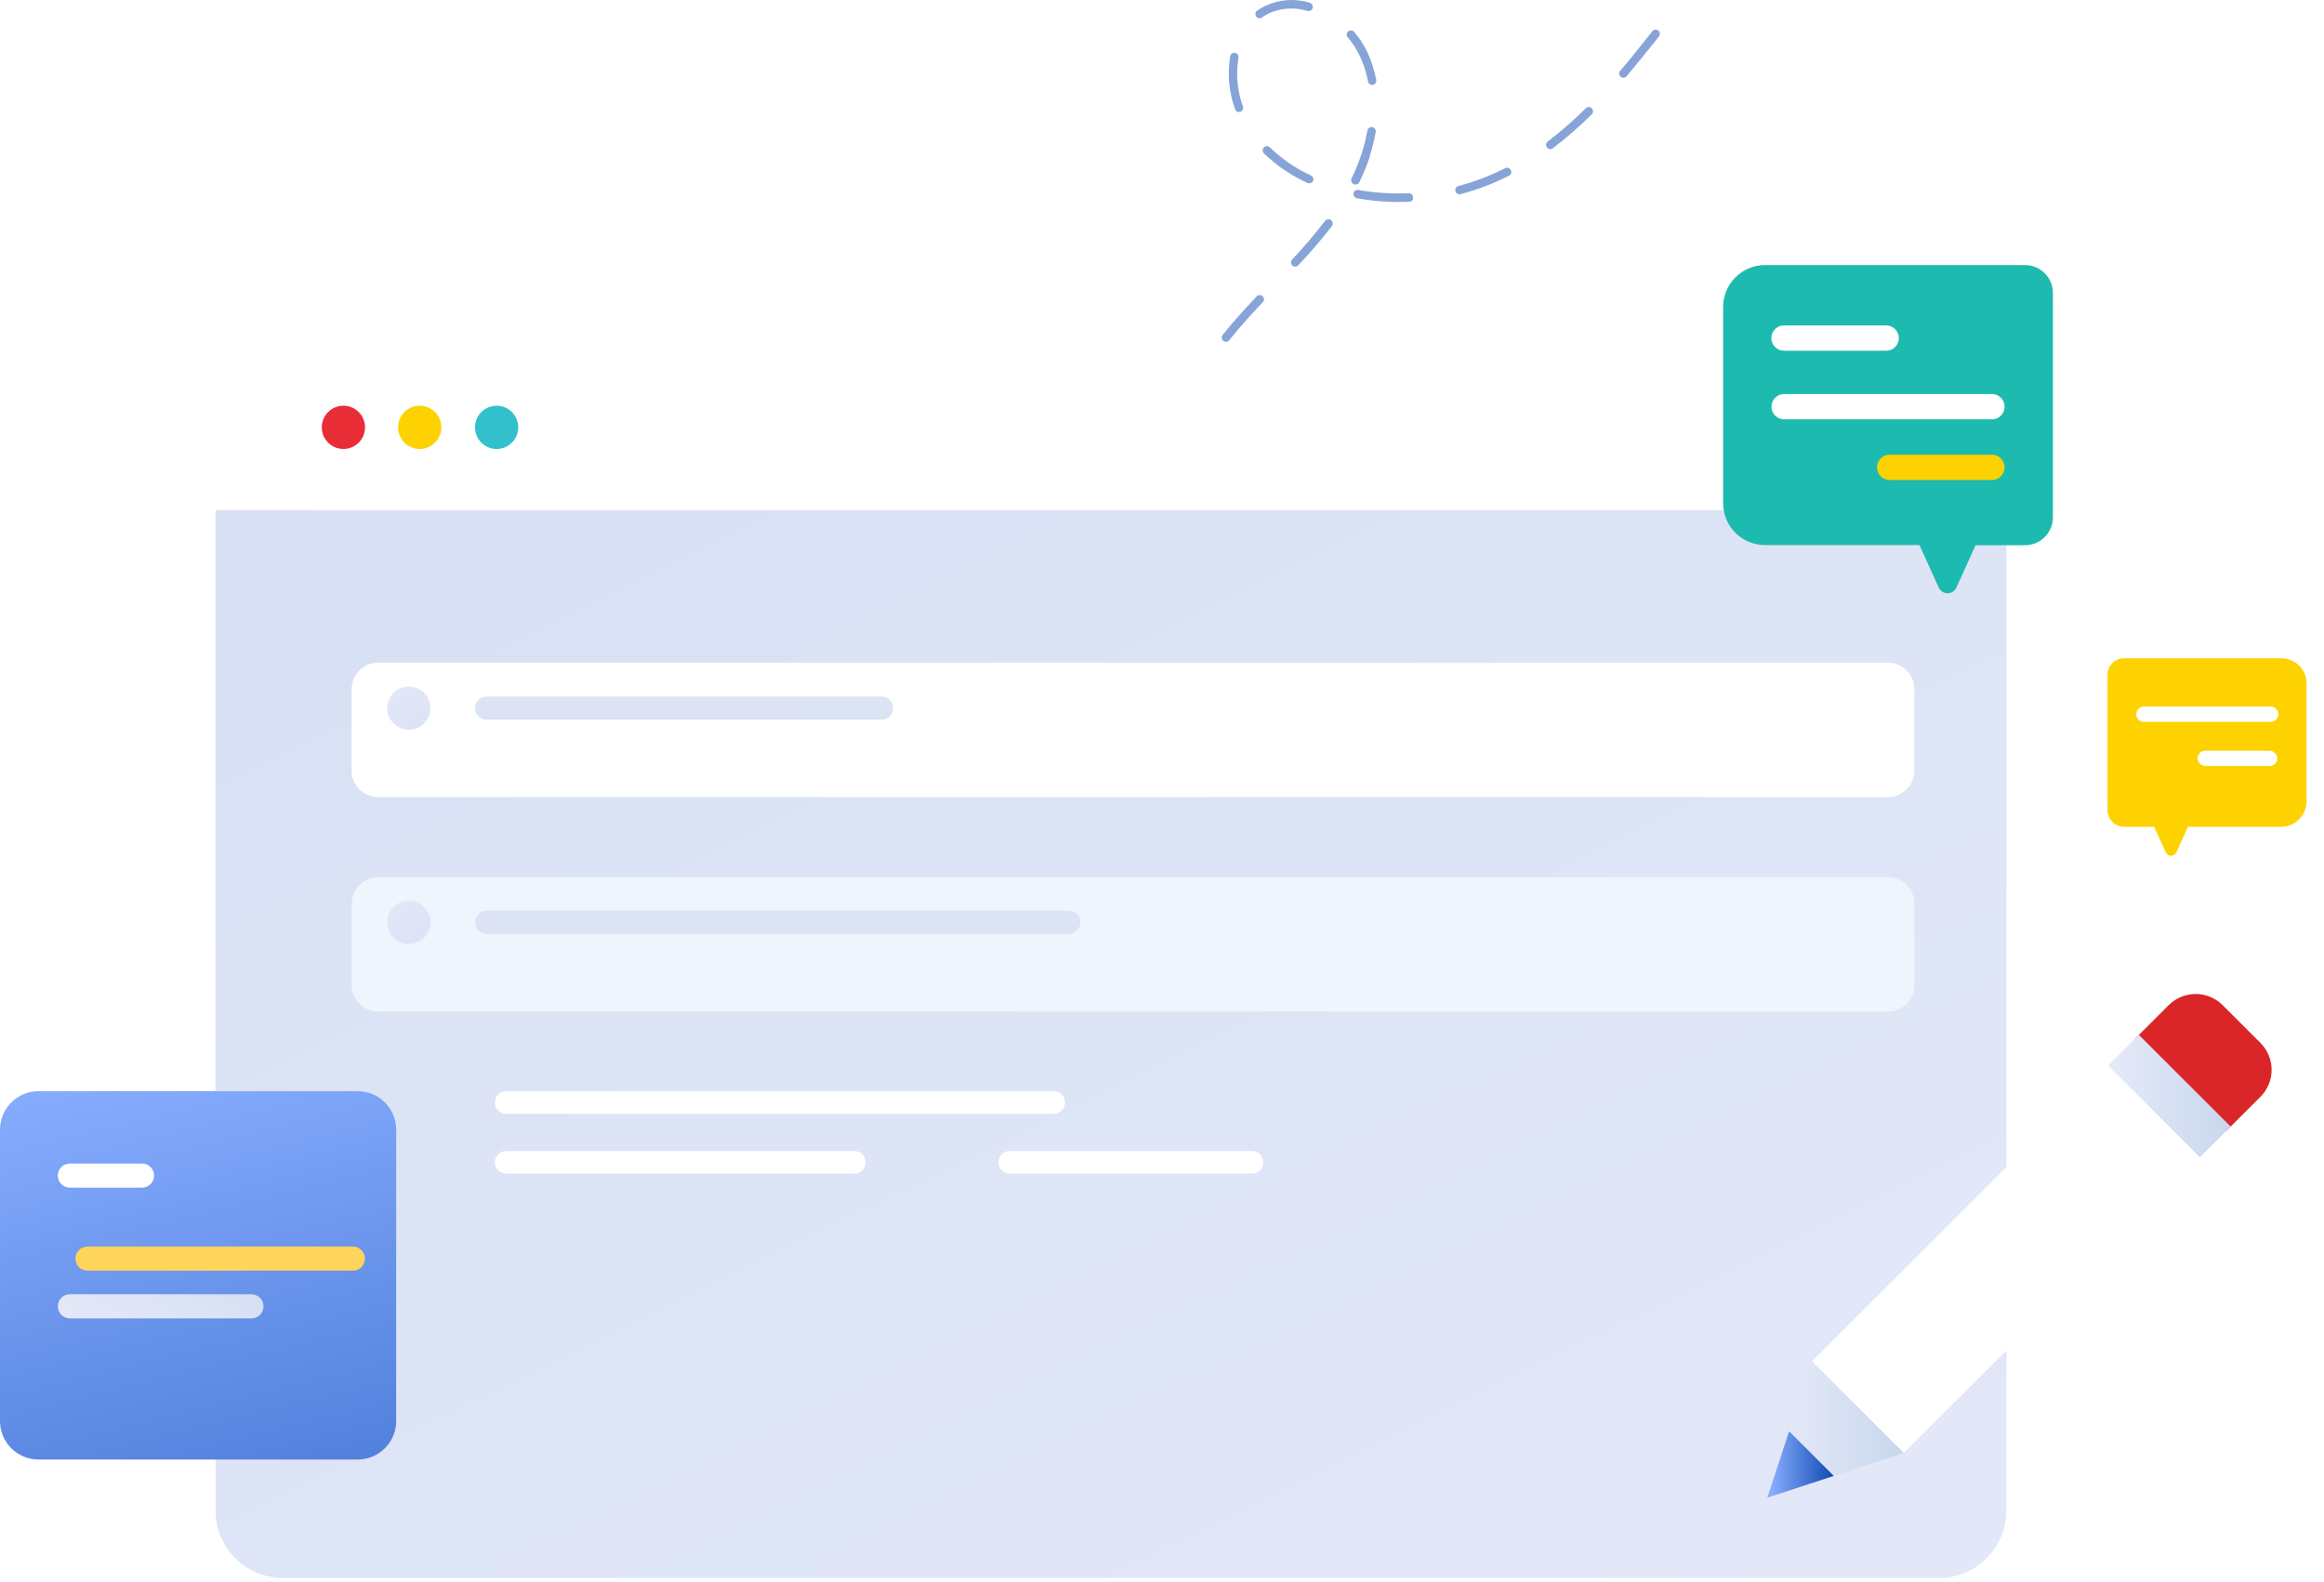 <svg width="526" height="358" viewBox="0 0 526 358" fill="none" xmlns="http://www.w3.org/2000/svg">
<path opacity="0.5" d="M375.66 7.934C375.616 8.047 375.555 8.154 375.479 8.25L374.607 9.348C372.555 11.875 370.464 14.522 368.151 17.269C368.07 17.363 367.972 17.44 367.861 17.495C367.75 17.55 367.63 17.583 367.506 17.591C367.384 17.604 367.26 17.59 367.144 17.55C367.027 17.511 366.92 17.447 366.83 17.363C366.73 17.288 366.649 17.189 366.595 17.075C366.531 16.965 366.495 16.84 366.488 16.713C366.477 16.592 366.486 16.469 366.515 16.351C366.561 16.227 366.631 16.113 366.72 16.016C369.014 13.372 371.087 10.683 373.132 8.145L374.004 7.047C374.143 6.879 374.336 6.765 374.549 6.722C374.769 6.686 374.994 6.719 375.194 6.816C375.382 6.929 375.531 7.096 375.623 7.294C375.687 7.501 375.699 7.72 375.66 7.934ZM360.5 25.476C360.467 25.621 360.391 25.754 360.284 25.857C357.515 28.617 354.567 31.191 351.458 33.56C351.353 33.641 351.233 33.7 351.106 33.737C350.988 33.769 350.865 33.774 350.746 33.752C350.62 33.739 350.498 33.698 350.39 33.63C350.283 33.563 350.192 33.471 350.126 33.363C350.05 33.264 349.987 33.155 349.938 33.041C349.916 32.916 349.911 32.79 349.924 32.664C349.936 32.538 349.98 32.416 350.052 32.312C350.109 32.205 350.19 32.111 350.287 32.039C353.334 29.726 356.22 27.208 358.926 24.502C359.011 24.414 359.113 24.343 359.225 24.294C359.339 24.24 359.465 24.215 359.591 24.221C359.718 24.22 359.843 24.245 359.959 24.294C360.077 24.337 360.182 24.411 360.263 24.508C360.396 24.624 360.484 24.784 360.512 24.959C360.558 25.129 360.554 25.308 360.5 25.476ZM342.017 39.218C341.972 39.333 341.912 39.442 341.839 39.542C341.757 39.635 341.658 39.712 341.547 39.767C338.044 41.544 334.365 42.948 330.569 43.957C330.452 43.989 330.329 43.994 330.21 43.972C330.084 43.964 329.962 43.924 329.857 43.855C329.742 43.797 329.643 43.711 329.571 43.605C329.49 43.507 329.434 43.391 329.409 43.267C329.378 43.148 329.364 43.026 329.368 42.903C329.4 42.782 329.443 42.664 329.496 42.55C329.568 42.443 329.657 42.347 329.759 42.267C329.856 42.195 329.967 42.142 330.085 42.113C333.745 41.14 337.292 39.784 340.668 38.068C340.778 38.011 340.898 37.979 341.021 37.974C341.151 37.96 341.283 37.974 341.408 38.014C341.524 38.058 341.633 38.121 341.729 38.2C341.895 38.385 342.014 38.608 342.075 38.85C342.075 38.974 342.055 39.098 342.017 39.217V39.218ZM319.833 45.041C319.765 45.225 319.646 45.386 319.489 45.503C319.328 45.617 319.134 45.677 318.937 45.674C315.007 45.847 311.07 45.581 307.199 44.88C307.064 44.867 306.933 44.83 306.812 44.769C306.704 44.696 306.606 44.609 306.521 44.51C306.438 44.407 306.38 44.286 306.351 44.157C306.327 44.029 306.321 43.899 306.332 43.77C306.361 43.638 306.414 43.514 306.489 43.402C306.56 43.294 306.651 43.202 306.758 43.13C306.868 43.058 306.993 43.009 307.123 42.988C307.248 42.967 307.377 42.975 307.499 43.01C311.241 43.66 315.043 43.902 318.837 43.733C318.96 43.735 319.081 43.754 319.198 43.79C319.316 43.835 319.426 43.9 319.523 43.98C319.606 44.073 319.678 44.175 319.736 44.285C319.806 44.531 319.839 44.785 319.833 45.041ZM310.094 35.231C309.441 37.286 308.631 39.287 307.672 41.217C307.622 41.335 307.549 41.442 307.455 41.53C307.358 41.619 307.244 41.687 307.119 41.731C306.869 41.813 306.596 41.793 306.361 41.675C306.253 41.603 306.15 41.524 306.05 41.44C305.972 41.336 305.907 41.223 305.855 41.104C305.821 40.979 305.804 40.849 305.803 40.719C305.81 40.586 305.851 40.457 305.921 40.343C306.832 38.492 307.604 36.575 308.23 34.608C308.757 32.981 309.172 31.319 309.473 29.635C309.501 29.505 309.54 29.378 309.591 29.255C309.66 29.143 309.747 29.043 309.848 28.959C309.953 28.879 310.073 28.822 310.201 28.793C310.33 28.754 310.466 28.751 310.596 28.783C310.731 28.8 310.858 28.851 310.967 28.932C311.079 29.004 311.172 29.102 311.238 29.218C311.314 29.328 311.363 29.454 311.382 29.586C311.402 29.721 311.388 29.859 311.342 29.988C311.034 31.768 310.597 33.523 310.033 35.24L310.094 35.231ZM301.602 50.912C301.556 51.014 301.503 51.112 301.443 51.205C299.059 54.282 296.518 57.235 293.832 60.052C293.75 60.144 293.649 60.218 293.537 60.269C293.427 60.322 293.307 60.351 293.184 60.355C293.06 60.367 292.934 60.345 292.821 60.29C292.698 60.255 292.586 60.188 292.495 60.096C292.319 59.919 292.216 59.681 292.207 59.431C292.198 59.181 292.284 58.937 292.447 58.748C295.083 55.964 297.573 53.045 299.906 50.003C299.984 49.904 300.079 49.821 300.187 49.757C300.292 49.693 300.409 49.653 300.53 49.639C300.656 49.621 300.784 49.628 300.907 49.661C301.03 49.695 301.147 49.75 301.251 49.824C301.413 49.951 301.531 50.124 301.59 50.321C301.645 50.513 301.648 50.716 301.601 50.91L301.602 50.912ZM311.461 18.575C311.406 18.735 311.31 18.878 311.183 18.991C311.055 19.103 310.901 19.181 310.735 19.215C310.488 19.255 310.235 19.197 310.03 19.053C309.825 18.903 309.683 18.683 309.632 18.435C309.264 16.489 308.658 14.597 307.827 12.8C307.106 11.226 306.168 9.761 305.039 8.449C304.964 8.35 304.901 8.243 304.852 8.129C304.82 8.009 304.805 7.885 304.807 7.761C304.818 7.639 304.849 7.519 304.901 7.408C304.955 7.296 305.033 7.197 305.13 7.119C305.224 7.037 305.333 6.974 305.452 6.935C305.57 6.896 305.695 6.881 305.82 6.891C305.946 6.893 306.069 6.923 306.182 6.979C306.295 7.034 306.394 7.114 306.474 7.212C307.731 8.655 308.775 10.271 309.576 12.011C310.446 13.96 311.091 16.002 311.498 18.098C311.534 18.258 311.521 18.426 311.459 18.578L311.461 18.575ZM297.252 40.805L297.207 40.923C297.158 41.041 297.084 41.148 296.991 41.236C296.894 41.325 296.781 41.396 296.657 41.443C296.536 41.482 296.408 41.499 296.281 41.493C296.148 41.486 296.019 41.452 295.9 41.393C292.266 39.749 288.941 37.494 286.07 34.725C285.893 34.543 285.789 34.302 285.778 34.048C285.779 33.795 285.878 33.553 286.052 33.37C286.236 33.186 286.484 33.08 286.744 33.075C286.994 33.084 287.232 33.184 287.413 33.357C290.118 35.984 293.254 38.128 296.684 39.695C296.897 39.786 297.07 39.949 297.172 40.156C297.278 40.361 297.309 40.597 297.258 40.822L297.252 40.805ZM286.044 68.037C286.005 68.175 285.925 68.298 285.815 68.39L283.047 71.368C281.283 73.324 279.712 75.174 278.202 77.024C278.131 77.128 278.033 77.212 277.919 77.266C277.81 77.328 277.69 77.365 277.566 77.376C277.447 77.39 277.326 77.376 277.213 77.337C277.089 77.301 276.972 77.244 276.866 77.17C276.776 77.084 276.697 76.987 276.631 76.882C276.568 76.774 276.532 76.653 276.525 76.529C276.501 76.405 276.508 76.278 276.548 76.158C276.584 76.038 276.643 75.926 276.722 75.828C278.22 73.953 279.844 72.065 281.631 70.098C282.546 69.089 283.493 68.079 284.419 67.094C284.503 67.004 284.604 66.93 284.715 66.878C284.828 66.825 284.952 66.797 285.076 66.798C285.201 66.787 285.327 66.809 285.44 66.863C285.564 66.9 285.678 66.969 285.769 67.061C285.9 67.184 285.996 67.338 286.05 67.509C286.098 67.684 286.095 67.868 286.043 68.041L286.044 68.037ZM265.537 119.498C265.481 119.648 265.391 119.784 265.274 119.893C265.156 120.004 265.013 120.085 264.858 120.128C264.612 120.186 264.354 120.146 264.138 120.017C263.922 119.888 263.765 119.679 263.699 119.436C262.74 115.576 262.379 111.592 262.629 107.622C262.664 107.387 262.786 107.173 262.971 107.023C263.156 106.873 263.391 106.798 263.629 106.813C263.867 106.829 264.091 106.933 264.258 107.104C264.424 107.276 264.52 107.505 264.526 107.745C264.29 111.547 264.647 115.363 265.584 119.056C265.612 119.215 265.601 119.379 265.554 119.533L265.537 119.498ZM271.747 86.202L271.656 86.399C269.679 89.662 268.037 93.116 266.756 96.709C266.692 96.892 266.575 97.051 266.42 97.168C266.265 97.284 266.079 97.352 265.886 97.362C265.692 97.373 265.5 97.326 265.334 97.227C265.167 97.127 265.034 96.981 264.951 96.806C264.837 96.571 264.822 96.301 264.907 96.055C266.221 92.347 267.906 88.781 269.936 85.412C269.998 85.294 270.082 85.191 270.185 85.108C270.288 85.026 270.407 84.965 270.535 84.931C270.664 84.897 270.798 84.891 270.929 84.912C271.06 84.927 271.185 84.976 271.292 85.053C271.483 85.173 271.635 85.344 271.731 85.548C271.801 85.76 271.807 85.987 271.746 86.202H271.747ZM297.072 1.858C297.039 1.979 296.979 2.092 296.898 2.188C296.81 2.288 296.702 2.368 296.581 2.423C296.467 2.475 296.345 2.505 296.221 2.509C296.087 2.517 295.954 2.497 295.828 2.451C292.951 1.578 289.852 1.797 287.126 3.066C286.584 3.331 286.063 3.638 285.569 3.985C285.366 4.11 285.124 4.152 284.891 4.102C284.773 4.086 284.66 4.043 284.56 3.979C284.461 3.914 284.376 3.829 284.312 3.728C284.18 3.518 284.12 3.27 284.14 3.023C284.191 2.773 284.334 2.551 284.541 2.401C285.12 2.001 285.729 1.647 286.363 1.343C289.5 -0.139 293.075 -0.405 296.396 0.597C296.522 0.633 296.642 0.69 296.749 0.766C296.852 0.843 296.935 0.944 296.991 1.06C297.065 1.168 297.112 1.291 297.13 1.42C297.134 1.552 297.118 1.683 297.083 1.809L297.072 1.858ZM281.328 24.706C281.274 24.899 281.152 25.067 280.984 25.176C280.826 25.292 280.636 25.356 280.44 25.358C280.242 25.363 280.049 25.301 279.889 25.183C279.726 25.071 279.602 24.91 279.537 24.723C278.163 20.91 277.777 16.811 278.415 12.809C278.421 12.676 278.461 12.547 278.532 12.435C278.6 12.322 278.688 12.223 278.791 12.141C278.896 12.06 279.016 12.003 279.144 11.972C279.273 11.944 279.406 11.94 279.537 11.959C279.664 11.994 279.787 12.041 279.905 12.1C280.005 12.182 280.095 12.276 280.172 12.381C280.233 12.496 280.281 12.619 280.314 12.745C280.342 12.874 280.338 13.008 280.301 13.135C279.704 16.817 280.049 20.591 281.304 24.104C281.375 24.297 281.383 24.507 281.328 24.705V24.706Z" fill="#0F4AB2"/>
<path d="M438.865 357.191L64.036 357.191C59.992 357.191 56.113 355.584 53.254 352.725C50.394 349.865 48.788 345.987 48.788 341.943L48.788 115.512L454.113 115.512L454.113 341.943C454.113 345.987 452.507 349.865 449.647 352.725C446.787 355.584 442.909 357.191 438.865 357.191Z" fill="url(#paint0_linear_2995_1004)"/>
<path d="M64.036 77.955H438.865C442.909 77.955 446.787 79.562 449.647 82.421C452.507 85.281 454.113 89.159 454.113 93.203V115.512H48.788V93.203C48.788 89.159 50.394 85.281 53.254 82.421C56.114 79.562 59.992 77.955 64.036 77.955Z" fill="white"/>
<path d="M77.728 101.629C80.432 101.629 82.624 99.437 82.624 96.733C82.624 94.03 80.432 91.838 77.728 91.838C75.025 91.838 72.833 94.03 72.833 96.733C72.833 99.437 75.025 101.629 77.728 101.629Z" fill="#E82D37"/>
<path d="M94.997 101.629C97.701 101.629 99.892 99.437 99.892 96.733C99.892 94.03 97.701 91.838 94.997 91.838C92.293 91.838 90.102 94.03 90.102 96.733C90.102 99.437 92.293 101.629 94.997 101.629Z" fill="#FDD200"/>
<path d="M112.402 101.629C115.105 101.629 117.297 99.437 117.297 96.733C117.297 94.03 115.105 91.838 112.402 91.838C109.698 91.838 107.506 94.03 107.506 96.733C107.506 99.437 109.698 101.629 112.402 101.629Z" fill="#32C1CC"/>
<g filter="url(#filter0_d_2995_1004)">
<path d="M422.275 193.542H80.605C77.28 193.542 74.585 196.237 74.585 199.562V217.964C74.585 221.288 77.28 223.983 80.605 223.983H422.275C425.599 223.983 428.294 221.288 428.294 217.964V199.562C428.294 196.237 425.599 193.542 422.275 193.542Z" fill="#F0F4FC"/>
</g>
<path d="M92.531 213.661C95.235 213.661 97.426 211.469 97.426 208.765C97.426 206.062 95.235 203.87 92.531 203.87C89.827 203.87 87.636 206.062 87.636 208.765C87.636 211.469 89.827 213.661 92.531 213.661Z" fill="url(#paint1_linear_2995_1004)"/>
<path d="M241.91 206.155H110.117C108.675 206.155 107.506 207.324 107.506 208.765C107.506 210.207 108.675 211.376 110.117 211.376H241.91C243.351 211.376 244.52 210.207 244.52 208.765C244.52 207.324 243.351 206.155 241.91 206.155Z" fill="url(#paint2_linear_2995_1004)"/>
<g filter="url(#filter1_d_2995_1004)">
<path d="M422.275 145H80.605C77.28 145 74.585 147.695 74.585 151.02V169.422C74.585 172.746 77.28 175.441 80.605 175.441H422.275C425.599 175.441 428.294 172.746 428.294 169.422V151.02C428.294 147.695 425.599 145 422.275 145Z" fill="white"/>
</g>
<path d="M92.531 165.184C95.235 165.184 97.426 162.992 97.426 160.288C97.426 157.585 95.235 155.393 92.531 155.393C89.827 155.393 87.636 157.585 87.636 160.288C87.636 162.992 89.827 165.184 92.531 165.184Z" fill="url(#paint3_linear_2995_1004)"/>
<path d="M199.548 157.679H110.117C108.675 157.679 107.506 158.848 107.506 160.29C107.506 161.732 108.675 162.9 110.117 162.9H199.548C200.99 162.9 202.159 161.732 202.159 160.29C202.159 158.848 200.99 157.679 199.548 157.679Z" fill="url(#paint4_linear_2995_1004)"/>
<g filter="url(#filter2_d_2995_1004)">
<path d="M404.132 302.145L398.932 317.982L396.759 330.255L409.046 328.084L424.902 322.891L417.733 309.307L404.132 302.145Z" fill="url(#paint5_linear_2995_1004)"/>
<path d="M471.13 235.21L491.897 255.954L424.897 322.875L404.129 302.132L471.13 235.21Z" fill="white"/>
<path d="M409.045 328.085L398.932 317.984L394 333.012L409.045 328.085Z" fill="url(#paint6_linear_2995_1004)"/>
<path d="M497.794 250.083L477.023 229.337L484.841 221.528C485.643 220.727 486.596 220.091 487.644 219.657C488.693 219.223 489.816 219 490.951 219C492.086 219 493.209 219.223 494.258 219.657C495.306 220.091 496.259 220.727 497.061 221.528L505.611 230.068C506.414 230.87 507.05 231.821 507.485 232.868C507.919 233.915 508.143 235.038 508.143 236.171C508.143 237.305 507.919 238.427 507.485 239.475C507.05 240.522 506.414 241.473 505.611 242.275L497.794 250.083Z" fill="#DA2629"/>
<path d="M478.094 228.255L498.861 248.994L491.897 255.95L471.13 235.21L478.094 228.255Z" fill="url(#paint7_linear_2995_1004)"/>
</g>
<path d="M80.953 247H8.713C3.901 247 0 250.901 0 255.713V321.667C0 326.479 3.901 330.38 8.713 330.38H80.953C85.765 330.38 89.666 326.479 89.666 321.667V255.713C89.666 250.901 85.765 247 80.953 247Z" fill="url(#paint8_linear_2995_1004)"/>
<path d="M32.15 263.373H15.812C14.304 263.373 13.082 264.595 13.082 266.103V266.104C13.082 267.612 14.304 268.834 15.812 268.834H32.15C33.658 268.834 34.88 267.612 34.88 266.104V266.103C34.88 264.595 33.658 263.373 32.15 263.373Z" fill="white"/>
<g filter="url(#filter3_d_2995_1004)">
<path d="M75.862 278.17H15.81C14.302 278.17 13.08 279.392 13.08 280.9V280.901C13.08 282.409 14.302 283.631 15.81 283.631H75.862C77.37 283.631 78.592 282.409 78.592 280.901V280.9C78.592 279.392 77.37 278.17 75.862 278.17Z" fill="#FFD45A"/>
</g>
<path d="M56.913 292.964H15.812C14.304 292.964 13.082 294.186 13.082 295.694V295.695C13.082 297.203 14.304 298.425 15.812 298.425H56.913C58.421 298.425 59.643 297.203 59.643 295.695V295.694C59.643 294.186 58.421 292.964 56.913 292.964Z" fill="url(#paint9_linear_2995_1004)"/>
<path d="M193.373 265.665H114.565C113.884 265.665 113.232 265.394 112.751 264.913C112.27 264.432 112 263.78 112 263.1C112 262.42 112.27 261.767 112.751 261.286C113.232 260.805 113.884 260.535 114.565 260.535H193.373C194.053 260.535 194.706 260.805 195.187 261.286C195.668 261.767 195.938 262.42 195.938 263.1C195.938 263.78 195.668 264.432 195.187 264.913C194.706 265.394 194.053 265.665 193.373 265.665Z" fill="white"/>
<path d="M283.373 265.665H228.565C227.884 265.665 227.232 265.394 226.751 264.913C226.27 264.432 226 263.78 226 263.1C226 262.42 226.27 261.767 226.751 261.286C227.232 260.805 227.884 260.535 228.565 260.535H283.373C284.053 260.535 284.706 260.805 285.187 261.286C285.668 261.767 285.938 262.42 285.938 263.1C285.938 263.78 285.668 264.432 285.187 264.913C284.706 265.394 284.053 265.665 283.373 265.665Z" fill="white"/>
<path d="M238.505 252.129H114.565C113.884 252.129 113.232 251.859 112.751 251.378C112.27 250.897 112 250.245 112 249.565C112 248.884 112.27 248.232 112.751 247.751C113.232 247.27 113.884 247 114.565 247H238.505C239.185 247 239.837 247.271 240.318 247.752C240.798 248.233 241.068 248.885 241.068 249.565C241.069 249.901 241.003 250.235 240.874 250.546C240.745 250.857 240.556 251.14 240.318 251.378C240.08 251.616 239.798 251.805 239.487 251.934C239.175 252.063 238.842 252.129 238.505 252.129Z" fill="white"/>
<path d="M390 69.501C390 66.983 391 64.568 392.78 62.786C394.559 61.005 396.974 60.002 399.492 60H458.334C460.007 60.002 461.611 60.668 462.794 61.852C463.977 63.035 464.643 64.639 464.646 66.312V117.111C464.643 118.783 463.977 120.386 462.794 121.568C461.61 122.75 460.006 123.414 458.334 123.414H447.139L442.793 133.009C442.619 133.391 442.338 133.716 441.984 133.943C441.631 134.17 441.219 134.291 440.799 134.291C440.378 134.291 439.967 134.17 439.613 133.943C439.259 133.716 438.979 133.391 438.804 133.009L434.439 123.385H399.492C396.974 123.385 394.56 122.385 392.78 120.605C391 118.825 390 116.411 390 113.894V69.501Z" fill="#1DBAB0"/>
<path d="M403.81 94.919H450.846C451.605 94.919 452.334 94.618 452.871 94.08C453.408 93.543 453.71 92.815 453.71 92.055C453.71 91.295 453.408 90.567 452.871 90.029C452.334 89.492 451.605 89.19 450.846 89.19H403.81C403.05 89.19 402.322 89.492 401.784 90.029C401.247 90.567 400.945 91.295 400.945 92.055C400.945 92.815 401.247 93.543 401.784 94.08C402.322 94.618 403.05 94.919 403.81 94.919Z" fill="white"/>
<path d="M427.694 108.654H450.835C451.595 108.654 452.323 108.352 452.861 107.815C453.398 107.278 453.7 106.549 453.7 105.789C453.7 105.03 453.398 104.301 452.861 103.764C452.323 103.227 451.595 102.925 450.835 102.925H427.694C426.934 102.925 426.205 103.227 425.668 103.764C425.131 104.301 424.829 105.03 424.829 105.789C424.829 106.549 425.131 107.278 425.668 107.815C426.205 108.352 426.934 108.654 427.694 108.654Z" fill="#FDD200"/>
<path d="M403.81 79.388H426.913C427.672 79.388 428.399 79.087 428.936 78.551C429.472 78.015 429.773 77.287 429.773 76.529C429.773 75.77 429.472 75.043 428.936 74.507C428.399 73.97 427.672 73.669 426.913 73.669H403.772C403.013 73.669 402.286 73.97 401.75 74.507C401.213 75.043 400.912 75.77 400.912 76.529C400.912 77.287 401.213 78.015 401.75 78.551C402.286 79.087 403.013 79.388 403.772 79.388H403.81Z" fill="white"/>
<path d="M522.07 154.729C522.07 153.21 521.466 151.753 520.392 150.678C519.317 149.604 517.86 149 516.341 149H480.81C480.312 148.994 479.817 149.087 479.355 149.273C478.893 149.459 478.473 149.736 478.119 150.086C477.764 150.436 477.483 150.853 477.291 151.312C477.099 151.772 477 152.265 477 152.763V183.393C477 183.891 477.099 184.384 477.291 184.844C477.483 185.303 477.764 185.72 478.119 186.07C478.473 186.42 478.893 186.697 479.355 186.883C479.817 187.069 480.312 187.162 480.81 187.156H487.564L490.179 192.941C490.286 193.171 490.455 193.366 490.669 193.502C490.882 193.639 491.13 193.711 491.384 193.711C491.637 193.711 491.885 193.639 492.098 193.502C492.312 193.366 492.481 193.171 492.588 192.941L495.203 187.156H516.303C517.822 187.156 519.28 186.552 520.354 185.478C521.428 184.403 522.032 182.946 522.032 181.427V154.729H522.07Z" fill="#FDD200"/>
<path d="M513.734 173.384H499.276C498.823 173.404 498.378 173.254 498.03 172.964C497.682 172.673 497.455 172.262 497.394 171.813C497.373 171.574 497.402 171.333 497.479 171.106C497.556 170.879 497.68 170.671 497.842 170.494C498.003 170.317 498.2 170.175 498.42 170.079C498.639 169.982 498.876 169.932 499.116 169.931H513.603C514.044 169.92 514.473 170.073 514.808 170.359C515.143 170.646 515.36 171.046 515.418 171.483C515.443 171.721 515.418 171.961 515.345 172.188C515.272 172.416 515.153 172.625 514.995 172.804C514.836 172.983 514.642 173.127 514.425 173.226C514.209 173.326 513.973 173.38 513.734 173.384Z" fill="white"/>
<path d="M513.801 163.403H485.372C485.135 163.42 484.896 163.389 484.672 163.31C484.447 163.231 484.241 163.107 484.067 162.945C483.892 162.783 483.753 162.587 483.658 162.368C483.563 162.15 483.514 161.915 483.514 161.677C483.514 161.439 483.563 161.203 483.658 160.985C483.753 160.767 483.892 160.571 484.067 160.409C484.241 160.246 484.447 160.122 484.672 160.043C484.896 159.965 485.135 159.933 485.372 159.951H513.801C514.038 159.933 514.276 159.965 514.501 160.043C514.726 160.122 514.932 160.246 515.106 160.409C515.28 160.571 515.42 160.767 515.515 160.985C515.61 161.203 515.659 161.439 515.659 161.677C515.659 161.915 515.61 162.15 515.515 162.368C515.42 162.587 515.28 162.783 515.106 162.945C514.932 163.107 514.726 163.231 514.501 163.31C514.276 163.389 514.038 163.42 513.801 163.403Z" fill="white"/>
<defs>
<filter id="filter0_d_2995_1004" x="74.585" y="193.542" width="363.709" height="40.441" filterUnits="userSpaceOnUse" color-interpolation-filters="sRGB">
<feFlood flood-opacity="0" result="BackgroundImageFix"/>
<feColorMatrix in="SourceAlpha" type="matrix" values="0 0 0 0 0 0 0 0 0 0 0 0 0 0 0 0 0 0 127 0" result="hardAlpha"/>
<feOffset dx="5" dy="5"/>
<feGaussianBlur stdDeviation="2.5"/>
<feColorMatrix type="matrix" values="0 0 0 0 0.725 0 0 0 0 0.831 0 0 0 0 0.988 0 0 0 0.502 0"/>
<feBlend mode="normal" in2="BackgroundImageFix" result="effect1_dropShadow_2995_1004"/>
<feBlend mode="normal" in="SourceGraphic" in2="effect1_dropShadow_2995_1004" result="shape"/>
</filter>
<filter id="filter1_d_2995_1004" x="74.585" y="145" width="363.709" height="40.441" filterUnits="userSpaceOnUse" color-interpolation-filters="sRGB">
<feFlood flood-opacity="0" result="BackgroundImageFix"/>
<feColorMatrix in="SourceAlpha" type="matrix" values="0 0 0 0 0 0 0 0 0 0 0 0 0 0 0 0 0 0 127 0" result="hardAlpha"/>
<feOffset dx="5" dy="5"/>
<feGaussianBlur stdDeviation="2.5"/>
<feColorMatrix type="matrix" values="0 0 0 0 0.725 0 0 0 0 0.831 0 0 0 0 0.988 0 0 0 0.502 0"/>
<feBlend mode="normal" in2="BackgroundImageFix" result="effect1_dropShadow_2995_1004"/>
<feBlend mode="normal" in="SourceGraphic" in2="effect1_dropShadow_2995_1004" result="shape"/>
</filter>
<filter id="filter2_d_2995_1004" x="389" y="214" width="136.143" height="136.012" filterUnits="userSpaceOnUse" color-interpolation-filters="sRGB">
<feFlood flood-opacity="0" result="BackgroundImageFix"/>
<feColorMatrix in="SourceAlpha" type="matrix" values="0 0 0 0 0 0 0 0 0 0 0 0 0 0 0 0 0 0 127 0" result="hardAlpha"/>
<feOffset dx="6" dy="6"/>
<feGaussianBlur stdDeviation="5.5"/>
<feColorMatrix type="matrix" values="0 0 0 0 0.314 0 0 0 0 0.553 0 0 0 0 0.839 0 0 0 0.6 0"/>
<feBlend mode="normal" in2="BackgroundImageFix" result="effect1_dropShadow_2995_1004"/>
<feBlend mode="normal" in="SourceGraphic" in2="effect1_dropShadow_2995_1004" result="shape"/>
</filter>
<filter id="filter3_d_2995_1004" x="13.08" y="278.17" width="72.512" height="12.461" filterUnits="userSpaceOnUse" color-interpolation-filters="sRGB">
<feFlood flood-opacity="0" result="BackgroundImageFix"/>
<feColorMatrix in="SourceAlpha" type="matrix" values="0 0 0 0 0 0 0 0 0 0 0 0 0 0 0 0 0 0 127 0" result="hardAlpha"/>
<feOffset dx="4" dy="4"/>
<feGaussianBlur stdDeviation="1.5"/>
<feColorMatrix type="matrix" values="0 0 0 0 0.114 0 0 0 0 0.192 0 0 0 0 0.408 0 0 0 0.4 0"/>
<feBlend mode="normal" in2="BackgroundImageFix" result="effect1_dropShadow_2995_1004"/>
<feBlend mode="normal" in="SourceGraphic" in2="effect1_dropShadow_2995_1004" result="shape"/>
</filter>
<linearGradient id="paint0_linear_2995_1004" x1="506.805" y1="424.136" x2="92.929" y2="-418.678" gradientUnits="userSpaceOnUse">
<stop stop-color="#E6EAF9"/>
<stop offset="1" stop-color="#C8D7ED"/>
</linearGradient>
<linearGradient id="paint1_linear_2995_1004" x1="85.814" y1="197.859" x2="113.483" y2="242.759" gradientUnits="userSpaceOnUse">
<stop stop-color="#E6EAF9"/>
<stop offset="1" stop-color="#C8D7ED"/>
</linearGradient>
<linearGradient id="paint2_linear_2995_1004" x1="122.578" y1="182.717" x2="122.811" y2="260.897" gradientUnits="userSpaceOnUse">
<stop stop-color="#E6EAF9"/>
<stop offset="1" stop-color="#C8D7ED"/>
</linearGradient>
<linearGradient id="paint3_linear_2995_1004" x1="85.814" y1="149.382" x2="113.483" y2="194.282" gradientUnits="userSpaceOnUse">
<stop stop-color="#E6EAF9"/>
<stop offset="1" stop-color="#C8D7ED"/>
</linearGradient>
<linearGradient id="paint4_linear_2995_1004" x1="117.823" y1="142.261" x2="118.163" y2="196.731" gradientUnits="userSpaceOnUse">
<stop stop-color="#E6EAF9"/>
<stop offset="1" stop-color="#C8D7ED"/>
</linearGradient>
<linearGradient id="paint5_linear_2995_1004" x1="396.759" y1="316.2" x2="424.902" y2="316.2" gradientUnits="userSpaceOnUse">
<stop stop-color="#E6EAF9"/>
<stop offset="1" stop-color="#C8D7ED"/>
</linearGradient>
<linearGradient id="paint6_linear_2995_1004" x1="394" y1="325.498" x2="409.045" y2="325.498" gradientUnits="userSpaceOnUse">
<stop offset="0.05" stop-color="#89AEFF"/>
<stop offset="1" stop-color="#0F4AB2"/>
</linearGradient>
<linearGradient id="paint7_linear_2995_1004" x1="471.13" y1="242.103" x2="498.861" y2="242.103" gradientUnits="userSpaceOnUse">
<stop stop-color="#E6EAF9"/>
<stop offset="1" stop-color="#C8D7ED"/>
</linearGradient>
<linearGradient id="paint8_linear_2995_1004" x1="30.128" y1="236.327" x2="84.328" y2="459.38" gradientUnits="userSpaceOnUse">
<stop stop-color="#89AEFF"/>
<stop offset="1" stop-color="#0F4AB2"/>
</linearGradient>
<linearGradient id="paint9_linear_2995_1004" x1="5.865" y1="296.574" x2="26.165" y2="253.966" gradientUnits="userSpaceOnUse">
<stop stop-color="#E6EAF9"/>
<stop offset="1" stop-color="#C8D7ED"/>
</linearGradient>
</defs>
</svg>

